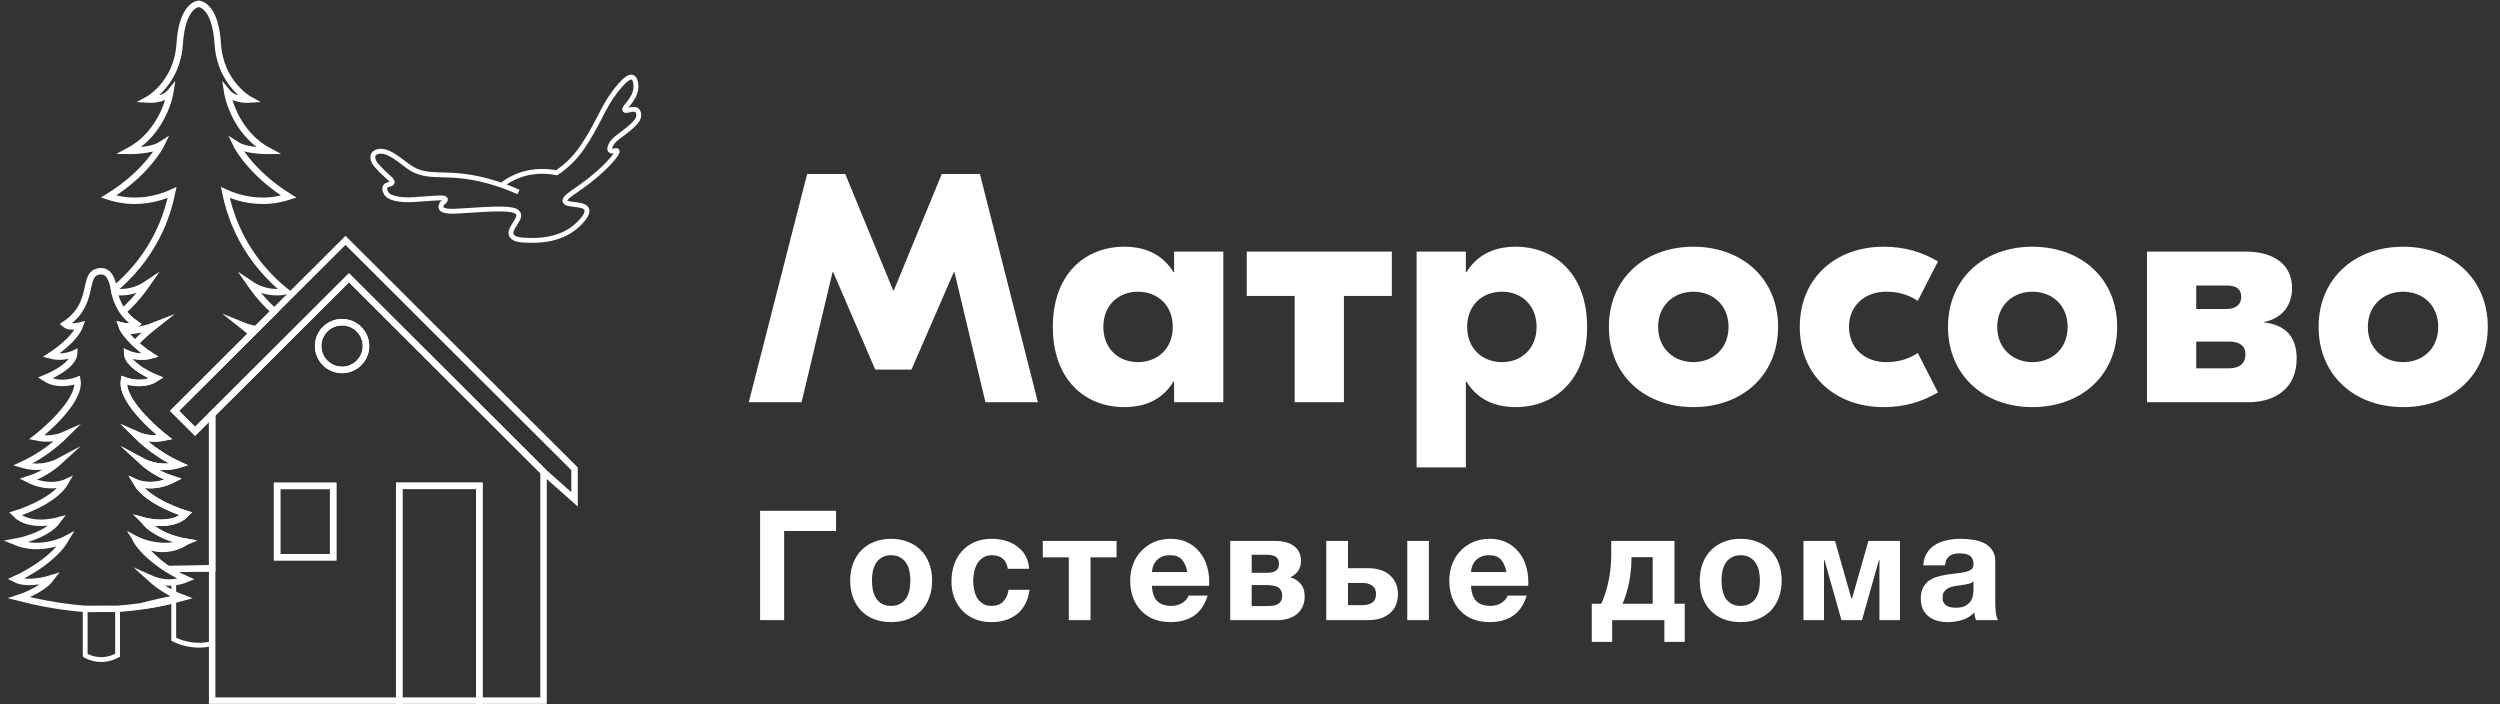 <?xml version="1.0" encoding="UTF-8"?> <svg xmlns="http://www.w3.org/2000/svg" width="653" height="184" viewBox="0 0 653 184" fill="none"><rect x="0" y="0" width="653" height="184" fill="#333333" stroke="none"/><path d="M255.948 45.456L271.104 105.059H257.395L249.306 71.085H249.136L238.067 96.544H228.616L217.632 71.085H217.462L209.373 105.059H195.579L210.82 45.456H220.782L233.299 75.853H233.469L245.986 45.456H255.948ZM293.644 106.336C283.426 106.336 274.997 99.183 274.997 85.39C274.997 71.596 283.426 64.444 293.644 64.444C300.03 64.444 304.031 67.083 306.501 71.085H306.671V65.721H319.528V105.059H306.671V99.694H306.501C304.031 103.696 300.03 106.336 293.644 106.336ZM297.22 94.586C302.414 94.586 306.33 91.01 306.33 85.39C306.33 79.77 302.414 76.194 297.22 76.194C292.111 76.194 288.194 79.77 288.194 85.39C288.194 91.01 292.111 94.586 297.22 94.586ZM363.543 65.721V77.301H351.027V105.059H338.17V77.301H325.653V65.721H363.543ZM370.021 122.088V65.721H382.878V71.085H383.048C385.518 67.083 389.605 64.444 395.905 64.444C406.123 64.444 414.553 71.596 414.553 85.39C414.553 99.183 406.123 106.336 395.905 106.336C389.605 106.336 385.518 103.696 383.048 99.694H382.878V122.088H370.021ZM392.329 94.586C397.438 94.586 401.355 91.01 401.355 85.39C401.355 79.77 397.438 76.194 392.329 76.194C387.135 76.194 383.219 79.77 383.219 85.39C383.219 91.01 387.135 94.586 392.329 94.586ZM442.297 64.444C455.069 64.444 464.435 72.788 464.435 85.39C464.435 97.992 455.069 106.336 442.297 106.336C429.61 106.336 420.244 97.992 420.244 85.39C420.244 72.788 429.61 64.444 442.297 64.444ZM442.297 76.194C437.188 76.194 433.101 79.77 433.101 85.39C433.101 91.01 437.188 94.586 442.297 94.586C447.491 94.586 451.493 91.01 451.493 85.39C451.493 79.77 447.491 76.194 442.297 76.194ZM491.984 106.336C479.382 106.336 470.101 98.077 470.101 85.39C470.101 72.703 479.382 64.444 491.984 64.444C497.518 64.444 501.946 65.806 506.203 68.275L500.924 78.578C498.54 77.046 496.071 76.194 492.58 76.194C487.471 76.194 482.958 79.515 482.958 85.39C482.958 91.265 487.471 94.586 492.58 94.586C496.071 94.586 498.54 93.734 500.924 92.201L506.203 102.504C501.946 104.973 497.518 106.336 491.984 106.336ZM530.869 64.444C543.641 64.444 553.007 72.788 553.007 85.39C553.007 97.992 543.641 106.336 530.869 106.336C518.182 106.336 508.816 97.992 508.816 85.39C508.816 72.788 518.182 64.444 530.869 64.444ZM530.869 76.194C525.76 76.194 521.673 79.77 521.673 85.39C521.673 91.01 525.76 94.586 530.869 94.586C536.063 94.586 540.065 91.01 540.065 85.39C540.065 79.77 536.063 76.194 530.869 76.194ZM591.369 84.198C596.819 84.879 599.884 87.774 599.884 93.649C599.884 101.653 594.009 105.059 587.282 105.059H560.802V65.721H586.601C594.52 65.721 598.692 69.553 598.692 75.257C598.692 79.174 596.648 83.006 591.369 84.113V84.198ZM581.492 74.576H573.659V80.707H581.492C584.047 80.707 585.409 79.515 585.409 77.556C585.409 75.428 584.047 74.576 581.492 74.576ZM582.173 96.203C584.983 96.203 586.516 94.926 586.516 92.542C586.516 90.328 584.983 89.221 582.259 89.221H573.659V96.203H582.173ZM627.673 64.444C640.445 64.444 649.811 72.788 649.811 85.39C649.811 97.992 640.445 106.336 627.673 106.336C614.986 106.336 605.62 97.992 605.62 85.39C605.62 72.788 614.986 64.444 627.673 64.444ZM627.673 76.194C622.564 76.194 618.477 79.77 618.477 85.39C618.477 91.01 622.564 94.586 627.673 94.586C632.867 94.586 636.869 91.01 636.869 85.39C636.869 79.77 632.867 76.194 627.673 76.194Z" fill="white"></path><path d="M198.539 133.417H218.379V138.697H204.819V161.977H198.539V133.417ZM232.748 162.497C231.121 162.497 229.655 162.243 228.348 161.737C227.041 161.23 225.921 160.51 224.988 159.577C224.055 158.617 223.335 157.47 222.828 156.137C222.321 154.803 222.068 153.31 222.068 151.657C222.068 150.003 222.321 148.51 222.828 147.177C223.335 145.817 224.055 144.67 224.988 143.737C225.921 142.777 227.041 142.043 228.348 141.537C229.655 141.003 231.121 140.737 232.748 140.737C234.375 140.737 235.841 141.003 237.148 141.537C238.481 142.043 239.615 142.777 240.548 143.737C241.481 144.67 242.201 145.817 242.708 147.177C243.215 148.51 243.468 150.003 243.468 151.657C243.468 153.31 243.215 154.803 242.708 156.137C242.201 157.47 241.481 158.617 240.548 159.577C239.615 160.51 238.481 161.23 237.148 161.737C235.841 162.243 234.375 162.497 232.748 162.497ZM232.748 158.257C233.708 158.257 234.508 158.07 235.148 157.697C235.815 157.323 236.335 156.83 236.708 156.217C237.108 155.577 237.388 154.87 237.548 154.097C237.708 153.297 237.788 152.483 237.788 151.657C237.788 150.83 237.708 150.017 237.548 149.217C237.388 148.417 237.108 147.71 236.708 147.097C236.335 146.483 235.815 145.99 235.148 145.617C234.508 145.217 233.708 145.017 232.748 145.017C231.788 145.017 230.988 145.217 230.348 145.617C229.708 145.99 229.188 146.483 228.788 147.097C228.415 147.71 228.148 148.417 227.988 149.217C227.828 150.017 227.748 150.83 227.748 151.657C227.748 152.483 227.828 153.297 227.988 154.097C228.148 154.87 228.415 155.577 228.788 156.217C229.188 156.83 229.708 157.323 230.348 157.697C230.988 158.07 231.788 158.257 232.748 158.257ZM258.961 162.497C257.388 162.497 255.961 162.243 254.681 161.737C253.401 161.203 252.308 160.47 251.401 159.537C250.494 158.603 249.788 157.497 249.281 156.217C248.774 154.91 248.521 153.483 248.521 151.937C248.521 150.337 248.748 148.857 249.201 147.497C249.681 146.11 250.374 144.923 251.281 143.937C252.188 142.923 253.294 142.137 254.601 141.577C255.908 141.017 257.401 140.737 259.081 140.737C260.308 140.737 261.481 140.897 262.601 141.217C263.748 141.537 264.761 142.03 265.641 142.697C266.548 143.337 267.281 144.15 267.841 145.137C268.401 146.123 268.721 147.27 268.801 148.577H263.241C262.868 146.203 261.468 145.017 259.041 145.017C258.134 145.017 257.374 145.23 256.761 145.657C256.148 146.057 255.641 146.59 255.241 147.257C254.868 147.897 254.601 148.617 254.441 149.417C254.281 150.217 254.201 150.99 254.201 151.737C254.201 152.483 254.281 153.243 254.441 154.017C254.601 154.79 254.854 155.497 255.201 156.137C255.574 156.75 256.068 157.257 256.681 157.657C257.294 158.057 258.041 158.257 258.921 158.257C260.281 158.257 261.321 157.883 262.041 157.137C262.788 156.363 263.254 155.337 263.441 154.057H268.921C268.548 156.803 267.481 158.897 265.721 160.337C263.961 161.777 261.708 162.497 258.961 162.497ZM279.17 145.577H272.37V141.297H291.65V145.577H284.85V161.977H279.17V145.577ZM305.768 162.497C304.141 162.497 302.675 162.243 301.368 161.737C300.061 161.203 298.955 160.457 298.048 159.497C297.141 158.537 296.435 157.39 295.928 156.057C295.448 154.723 295.208 153.257 295.208 151.657C295.208 150.11 295.461 148.67 295.968 147.337C296.475 146.003 297.195 144.857 298.128 143.897C299.061 142.91 300.168 142.137 301.448 141.577C302.755 141.017 304.195 140.737 305.768 140.737C307.421 140.737 308.875 141.043 310.128 141.657C311.408 142.27 312.461 143.097 313.288 144.137C314.141 145.15 314.781 146.337 315.208 147.697C315.635 149.057 315.848 150.47 315.848 151.937C315.848 152.123 315.848 152.31 315.848 152.497C315.848 152.657 315.835 152.83 315.808 153.017H300.888C300.968 154.857 301.435 156.19 302.288 157.017C303.141 157.843 304.368 158.257 305.968 158.257C307.115 158.257 308.101 157.977 308.928 157.417C309.755 156.83 310.261 156.217 310.448 155.577H315.448C314.648 158.057 313.421 159.83 311.768 160.897C310.115 161.963 308.115 162.497 305.768 162.497ZM310.128 149.417C309.861 147.977 309.381 146.883 308.688 146.137C308.021 145.39 306.995 145.017 305.608 145.017C304.675 145.017 303.915 145.177 303.328 145.497C302.741 145.79 302.261 146.163 301.888 146.617C301.541 147.07 301.288 147.55 301.128 148.057C300.995 148.563 300.915 149.017 300.888 149.417H310.128ZM321.337 141.297H333.217C334.123 141.297 334.977 141.403 335.777 141.617C336.577 141.803 337.27 142.11 337.857 142.537C338.47 142.937 338.95 143.47 339.297 144.137C339.643 144.803 339.817 145.59 339.817 146.497C339.817 147.51 339.563 148.39 339.057 149.137C338.55 149.857 337.87 150.403 337.017 150.777C338.083 151.07 338.977 151.63 339.697 152.457C340.417 153.257 340.777 154.377 340.777 155.817C340.777 156.83 340.59 157.723 340.217 158.497C339.87 159.243 339.377 159.883 338.737 160.417C338.097 160.923 337.35 161.31 336.497 161.577C335.643 161.843 334.737 161.977 333.777 161.977H321.337V141.297ZM331.137 158.297C331.617 158.297 332.083 158.27 332.537 158.217C332.99 158.137 333.39 158.003 333.737 157.817C334.083 157.63 334.363 157.363 334.577 157.017C334.79 156.643 334.897 156.163 334.897 155.577C334.897 154.99 334.777 154.51 334.537 154.137C334.323 153.763 334.03 153.483 333.657 153.297C333.283 153.11 332.857 152.99 332.377 152.937C331.897 152.857 331.403 152.817 330.897 152.817H326.937V158.297H331.137ZM330.697 149.617C331.123 149.617 331.537 149.59 331.937 149.537C332.337 149.483 332.697 149.377 333.017 149.217C333.337 149.03 333.59 148.79 333.777 148.497C333.963 148.177 334.057 147.75 334.057 147.217C334.057 146.71 333.963 146.31 333.777 146.017C333.59 145.697 333.337 145.457 333.017 145.297C332.723 145.137 332.363 145.03 331.937 144.977C331.537 144.923 331.123 144.897 330.697 144.897H326.937V149.617H330.697ZM346.419 141.297H352.099V148.417H357.579C358.619 148.417 359.592 148.563 360.499 148.857C361.432 149.123 362.232 149.55 362.899 150.137C363.592 150.697 364.139 151.403 364.539 152.257C364.939 153.083 365.139 154.057 365.139 155.177C365.139 156.323 364.939 157.323 364.539 158.177C364.165 159.03 363.619 159.737 362.899 160.297C362.205 160.857 361.379 161.283 360.419 161.577C359.485 161.843 358.459 161.977 357.339 161.977H346.419V141.297ZM355.979 158.057C357.019 158.057 357.845 157.83 358.459 157.377C359.099 156.923 359.419 156.19 359.419 155.177C359.419 154.163 359.085 153.43 358.419 152.977C357.752 152.497 356.925 152.257 355.939 152.257H352.099V158.057H355.979ZM367.579 141.297H373.219V161.977H367.579V141.297ZM389.112 162.497C387.485 162.497 386.018 162.243 384.712 161.737C383.405 161.203 382.298 160.457 381.392 159.497C380.485 158.537 379.778 157.39 379.272 156.057C378.792 154.723 378.552 153.257 378.552 151.657C378.552 150.11 378.805 148.67 379.312 147.337C379.818 146.003 380.538 144.857 381.472 143.897C382.405 142.91 383.512 142.137 384.792 141.577C386.098 141.017 387.538 140.737 389.112 140.737C390.765 140.737 392.218 141.043 393.472 141.657C394.752 142.27 395.805 143.097 396.632 144.137C397.485 145.15 398.125 146.337 398.552 147.697C398.978 149.057 399.192 150.47 399.192 151.937C399.192 152.123 399.192 152.31 399.192 152.497C399.192 152.657 399.178 152.83 399.152 153.017H384.232C384.312 154.857 384.778 156.19 385.632 157.017C386.485 157.843 387.712 158.257 389.312 158.257C390.458 158.257 391.445 157.977 392.272 157.417C393.098 156.83 393.605 156.217 393.792 155.577H398.792C397.992 158.057 396.765 159.83 395.112 160.897C393.458 161.963 391.458 162.497 389.112 162.497ZM393.472 149.417C393.205 147.977 392.725 146.883 392.032 146.137C391.365 145.39 390.338 145.017 388.952 145.017C388.018 145.017 387.258 145.177 386.672 145.497C386.085 145.79 385.605 146.163 385.232 146.617C384.885 147.07 384.632 147.55 384.472 148.057C384.338 148.563 384.258 149.017 384.232 149.417H393.472ZM415.773 157.697H418.253C418.546 157.11 418.84 156.377 419.133 155.497C419.453 154.617 419.733 153.63 419.973 152.537C420.24 151.443 420.453 150.257 420.613 148.977C420.773 147.697 420.853 146.35 420.853 144.937V141.297H437.373V157.697H440.053V167.657H434.733V161.977H421.093V167.657H415.773V157.697ZM431.693 157.697V145.537H426.133V146.057C426.133 147.337 426.053 148.563 425.893 149.737C425.76 150.91 425.573 152.003 425.333 153.017C425.093 154.003 424.84 154.897 424.573 155.697C424.306 156.497 424.053 157.163 423.813 157.697H431.693ZM454.654 162.497C453.027 162.497 451.561 162.243 450.254 161.737C448.947 161.23 447.827 160.51 446.894 159.577C445.961 158.617 445.241 157.47 444.734 156.137C444.227 154.803 443.974 153.31 443.974 151.657C443.974 150.003 444.227 148.51 444.734 147.177C445.241 145.817 445.961 144.67 446.894 143.737C447.827 142.777 448.947 142.043 450.254 141.537C451.561 141.003 453.027 140.737 454.654 140.737C456.281 140.737 457.747 141.003 459.054 141.537C460.387 142.043 461.521 142.777 462.454 143.737C463.387 144.67 464.107 145.817 464.614 147.177C465.121 148.51 465.374 150.003 465.374 151.657C465.374 153.31 465.121 154.803 464.614 156.137C464.107 157.47 463.387 158.617 462.454 159.577C461.521 160.51 460.387 161.23 459.054 161.737C457.747 162.243 456.281 162.497 454.654 162.497ZM454.654 158.257C455.614 158.257 456.414 158.07 457.054 157.697C457.721 157.323 458.241 156.83 458.614 156.217C459.014 155.577 459.294 154.87 459.454 154.097C459.614 153.297 459.694 152.483 459.694 151.657C459.694 150.83 459.614 150.017 459.454 149.217C459.294 148.417 459.014 147.71 458.614 147.097C458.241 146.483 457.721 145.99 457.054 145.617C456.414 145.217 455.614 145.017 454.654 145.017C453.694 145.017 452.894 145.217 452.254 145.617C451.614 145.99 451.094 146.483 450.694 147.097C450.321 147.71 450.054 148.417 449.894 149.217C449.734 150.017 449.654 150.83 449.654 151.657C449.654 152.483 449.734 153.297 449.894 154.097C450.054 154.87 450.321 155.577 450.694 156.217C451.094 156.83 451.614 157.323 452.254 157.697C452.894 158.07 453.694 158.257 454.654 158.257ZM471.067 141.297H479.307L483.587 156.337H483.747L488.027 141.297H496.267V161.977H490.907V146.257H490.787L486.347 161.977H480.987L476.547 146.257H476.427V161.977H471.067V141.297ZM508.758 162.497C507.772 162.497 506.852 162.377 505.998 162.137C505.145 161.897 504.398 161.523 503.758 161.017C503.118 160.51 502.612 159.87 502.238 159.097C501.892 158.323 501.718 157.403 501.718 156.337C501.718 155.163 501.918 154.203 502.318 153.457C502.745 152.683 503.278 152.07 503.918 151.617C504.585 151.163 505.332 150.83 506.158 150.617C507.012 150.377 507.865 150.19 508.718 150.057C509.572 149.923 510.412 149.817 511.238 149.737C512.065 149.657 512.798 149.537 513.438 149.377C514.078 149.217 514.585 148.99 514.958 148.697C515.332 148.377 515.505 147.923 515.478 147.337C515.478 146.75 515.372 146.27 515.158 145.897C514.972 145.523 514.705 145.243 514.358 145.057C514.038 144.843 513.652 144.71 513.198 144.657C512.772 144.577 512.305 144.537 511.798 144.537C510.678 144.537 509.798 144.777 509.158 145.257C508.518 145.737 508.145 146.537 508.038 147.657H502.358C502.438 146.35 502.772 145.257 503.358 144.377C503.945 143.47 504.692 142.75 505.598 142.217C506.505 141.683 507.518 141.31 508.638 141.097C509.758 140.857 510.905 140.737 512.078 140.737C513.118 140.737 514.172 140.817 515.238 140.977C516.305 141.11 517.278 141.39 518.158 141.817C519.038 142.243 519.758 142.843 520.318 143.617C520.878 144.39 521.158 145.39 521.158 146.617V157.377C521.158 158.31 521.212 159.203 521.318 160.057C521.425 160.91 521.612 161.55 521.878 161.977H516.118C516.012 161.657 515.918 161.337 515.838 161.017C515.785 160.67 515.745 160.323 515.718 159.977C514.812 160.91 513.745 161.563 512.518 161.937C511.292 162.31 510.038 162.497 508.758 162.497ZM510.878 158.737C511.998 158.737 512.865 158.55 513.478 158.177C514.092 157.803 514.545 157.363 514.838 156.857C515.132 156.323 515.305 155.79 515.358 155.257C515.438 154.723 515.478 154.297 515.478 153.977V151.857C515.238 152.07 514.945 152.243 514.598 152.377C514.252 152.483 513.865 152.577 513.438 152.657C513.012 152.737 512.572 152.803 512.118 152.857C511.665 152.91 511.212 152.977 510.758 153.057C510.305 153.137 509.878 153.243 509.478 153.377C509.078 153.51 508.718 153.697 508.398 153.937C508.105 154.15 507.865 154.43 507.678 154.777C507.492 155.123 507.398 155.563 507.398 156.097C507.398 156.63 507.492 157.07 507.678 157.417C507.865 157.737 508.118 158.003 508.438 158.217C508.758 158.403 509.132 158.537 509.558 158.617C509.985 158.697 510.425 158.737 510.878 158.737Z" fill="white"></path><path d="M135.443 50.158C133.618 49.327 130.853 48.196 127.369 47.261C115.993 44.208 112.041 47.314 106.578 43.432C104.712 42.107 101.454 39.1 98.965 39.544C98.699 39.592 97.942 39.725 97.581 40.304C97.154 40.985 97.42 42.055 98.225 43.075C99.551 44.548 100.678 45.612 101.503 46.338C101.928 46.712 102.569 47.259 102.428 47.699C102.251 48.251 101.029 48.043 100.613 48.753C100.201 49.459 100.906 50.522 100.949 50.584C101.204 50.96 101.999 51.902 105.424 52.148C107.13 52.271 108.153 52.125 113.093 51.786C114.848 51.665 116.181 51.583 116.336 52.025C116.443 52.326 115.959 52.762 115.531 53.086C115.293 53.437 115.054 53.918 115.22 54.328C115.665 55.418 118.679 55.195 120.447 55.078C129.817 54.46 134.559 54.178 135.372 55.76C136.188 57.352 132.664 59.728 133.629 61.521C134.238 62.654 136.191 62.725 138.206 62.775C140.134 62.823 146.673 62.985 151.164 58.476C151.921 57.715 153.764 55.865 153.221 54.623C152.484 52.937 147.969 53.822 147.585 52.557C147.315 51.672 149.31 50.522 151.648 48.871C157.891 44.456 161.62 39.964 161.188 39.405C160.981 39.136 159.813 39.765 159.388 39.264C159.318 39.182 159.138 38.915 159.388 38.21C159.97 36.573 161.793 35.617 164.001 33.828C166.451 31.843 166.837 30.886 166.842 30.113C166.844 29.88 166.849 29.23 166.403 28.84C165.472 28.028 163.595 29.228 163.215 28.746C162.713 28.106 166.008 25.987 166.115 22.758C166.144 21.862 165.942 20.471 165.181 20.191C164.263 19.853 162.894 21.264 161.951 22.336C158.013 26.822 157.107 30.464 153.341 36.571C151.839 39.006 149.744 42.055 146.087 44.652C145.794 44.86 145.547 45.024 145.385 45.131C143.465 44.751 139.361 44.231 134.959 46.059C133.373 46.718 132.105 47.533 131.134 48.287" stroke="white" stroke-width="1.265" stroke-miterlimit="10"></path><path d="M30.717 159.028V171.156C26.038 173.685 22.252 171.156 22.252 171.156V159.045C23.984 159.045 25.716 159.045 27.449 159.028H27.485H30.717Z" stroke="white" stroke-width="1.265" stroke-miterlimit="32767"></path><path d="M55.416 148.68V168.111C53.022 168.699 49.415 168.948 45.379 166.971V156.73C46.111 156.552 46.861 156.356 47.593 156.143C47.593 156.143 47.468 156.107 47.272 156.036C46.897 155.893 46.2 155.644 45.379 155.288V151.993C46.522 151.957 47.665 151.761 48.611 151.281C47.593 150.835 46.504 150.283 45.379 149.624V148.68H55.416Z" stroke="white" stroke-width="1.265" stroke-miterlimit="10"></path><path d="M42.127 37.763L42.111 37.778" stroke="white" stroke-width="1.687" stroke-miterlimit="10"></path><path d="M74.596 76.087C73.668 76.265 72.418 76.408 70.971 76.247C68.328 75.962 66.399 74.84 65.364 74.146C66.328 75.535 67.471 77.013 68.828 78.527C69.775 79.56 70.721 80.504 71.65 81.323L66.935 86.025C65.417 85.722 64.167 85.313 63.203 84.921C64.06 85.597 64.953 86.328 65.828 87.129L45.594 107.308L50.952 112.651L55.416 108.198V148.413C51.523 148.484 47.648 148.556 43.755 148.627C40.861 146.793 37.361 144.103 35.432 140.844C35.432 140.844 41.861 144.317 48.612 141.539C48.612 141.539 40.593 140.149 37.54 135.982C37.54 135.982 44.898 138.066 48.612 134.237C48.612 134.237 38.647 131.28 35.611 126.08C35.611 126.08 39.826 127.985 45.237 125.207C44.219 124.886 43.076 124.441 41.861 123.818C39.772 122.731 38.147 121.485 36.968 120.398C37.897 120.897 39.29 121.502 41.076 121.77C43.558 122.161 45.594 121.734 46.755 121.378C45.29 120.701 43.701 119.864 42.04 118.795C39.254 117.014 37.057 115.109 35.361 113.417C36.111 113.755 37.057 114.111 38.183 114.325C40.201 114.699 41.933 114.485 43.04 114.254C43.04 114.254 31.378 105.206 32.396 99.311C32.396 99.311 37.129 101.217 40.844 98.777C40.844 98.777 33.414 95.82 33.236 92.347C33.236 92.347 36.111 93.737 39.326 92.864C39.326 92.864 37.272 91.564 35.272 89.729C37.04 87.877 38.861 86.292 40.611 84.921C38.808 85.633 35.968 86.506 32.432 86.47C32.129 86.007 31.878 85.526 31.718 85.045C31.718 85.045 34.414 85.74 35.611 84.707C33.95 83.585 32.861 82.41 32.111 81.377C33.057 80.522 34.022 79.578 34.986 78.527C36.343 77.013 37.486 75.535 38.45 74.146C37.415 74.84 35.468 75.962 32.843 76.247C31.718 76.372 30.736 76.319 29.914 76.194C29.86 75.998 29.825 75.802 29.789 75.606C33.343 72.65 38.468 67.467 41.986 59.577C43.505 56.193 44.397 53.005 44.951 50.28C42.558 51.367 38.325 52.845 33.111 52.346C31.307 52.168 29.7 51.776 28.36 51.349C38.218 45.24 41.897 38.223 42.111 37.778C39.468 39.505 33.647 39.416 33.647 39.416C42.879 34.465 44.487 24.082 44.487 24.082C42.683 26.308 38.629 26.023 38.629 26.023C38.629 26.023 46.273 21.856 46.933 11.473C47.558 1.659 51.469 1.036 51.898 1H51.934C52.362 1.036 56.273 1.659 56.881 11.473C57.541 21.856 65.185 26.023 65.185 26.023C65.185 26.023 61.131 26.308 59.345 24.082C59.345 24.082 60.935 34.465 70.168 39.416C70.168 39.416 64.346 39.505 61.703 37.778C61.917 38.223 65.596 45.24 75.436 51.349C74.096 51.776 72.507 52.168 70.685 52.346C65.489 52.845 61.256 51.367 58.863 50.28C59.417 53.005 60.309 56.193 61.828 59.577C65.542 67.912 71.043 73.22 74.596 76.087Z" stroke="white" stroke-width="1.687" stroke-miterlimit="10"></path><path d="M89.347 96.622C85.901 96.622 83.097 93.826 83.097 90.388C83.097 86.951 85.901 84.155 89.347 84.155C92.794 84.155 95.598 86.951 95.598 90.388C95.598 93.826 92.794 96.622 89.347 96.622ZM87.026 145.546H72.382V126.916H87.026V145.546ZM91.151 72.561L55.416 108.198V183H104.277V126.899H125.208V183H141.977V123.248L91.151 72.561Z" stroke="white" stroke-width="1.687" stroke-miterlimit="10"></path><path d="M61.699 37.778C61.699 37.763 61.684 37.763 61.684 37.763" stroke="white" stroke-width="1.687" stroke-miterlimit="10"></path><path d="M48.61 141.539C47.785 142.082 45.454 143.459 42.199 143.373C38.588 143.279 36.163 141.444 35.43 140.844C39.007 144.821 42.095 147.546 43.752 148.627C44.542 149.142 45.377 149.624 45.377 149.624C46.503 150.283 47.592 150.836 48.61 151.281C47.722 151.641 46.406 152.054 44.77 152.136C42.288 152.26 40.349 151.562 39.324 151.103C40.499 152.169 42.052 153.382 44.02 154.487C45.297 155.203 46.51 155.739 47.592 156.143C46.067 156.561 44.47 156.955 42.808 157.313C38.473 158.243 34.412 158.766 30.716 159.028H27.483H27.447C25.715 159.046 23.983 159.046 22.251 159.046C21.25 158.975 20.215 158.868 19.179 158.761C13.964 158.173 9.214 157.229 5.017 156.143C5.017 156.143 10.928 154.237 13.286 151.103C13.286 151.103 7.374 153.008 3.999 151.281C3.999 151.281 13.464 147.113 17.179 140.844C17.179 140.844 10.75 144.317 3.999 141.539C3.999 141.539 12.018 140.15 15.071 135.982C15.071 135.982 7.714 138.066 3.999 134.237C3.999 134.237 13.964 131.28 17 126.08C17 126.08 12.786 127.985 7.374 125.207C8.392 124.886 9.535 124.441 10.75 123.818C12.839 122.731 14.464 121.485 15.643 120.398C14.714 120.897 13.321 121.503 11.535 121.77C9.053 122.161 7.017 121.716 5.856 121.378C7.321 120.701 8.91 119.864 10.571 118.795C13.357 117.014 15.554 115.109 17.25 113.417C16.5 113.755 15.554 114.111 14.428 114.325C12.411 114.699 10.678 114.485 9.571 114.254C9.571 114.254 21.233 105.206 20.215 99.311C20.215 99.311 15.482 101.217 11.768 98.777C11.768 98.777 19.197 95.821 19.375 92.348C19.375 92.348 16.5 93.737 13.286 92.864C13.286 92.864 19.536 88.875 20.893 85.046C20.893 85.046 18.197 85.74 17 84.707C19.536 82.98 20.786 81.145 21.447 79.845C23.483 75.838 22.697 72.205 25.037 71.118C25.805 70.762 26.822 70.726 27.573 71.118C28.912 71.831 29.483 73.914 29.787 75.606C29.93 76.639 30.287 78.171 31.162 79.845C31.376 80.255 31.68 80.789 32.109 81.377C32.859 82.41 33.948 83.585 35.609 84.707C34.412 85.74 31.716 85.046 31.716 85.046C31.876 85.526 32.126 86.007 32.43 86.47C33.162 87.628 34.216 88.75 35.27 89.73C37.27 91.564 39.324 92.864 39.324 92.864C36.109 93.737 33.234 92.348 33.234 92.348C33.412 95.821 40.841 98.777 40.841 98.777C37.127 101.217 32.394 99.311 32.394 99.311C31.376 105.206 43.038 114.254 43.038 114.254C41.931 114.485 40.199 114.699 38.181 114.325C37.055 114.111 36.109 113.755 35.359 113.417C37.055 115.109 39.252 117.014 42.038 118.795C43.699 119.864 45.288 120.701 46.753 121.378C45.592 121.734 43.556 122.161 41.074 121.77C39.288 121.503 37.895 120.897 36.966 120.398C38.145 121.485 39.77 122.731 41.859 123.818C43.074 124.441 44.217 124.886 45.235 125.207C39.824 127.985 35.609 126.08 35.609 126.08C38.645 131.28 48.61 134.237 48.61 134.237C44.895 138.066 37.538 135.982 37.538 135.982C38.63 137.079 40.406 138.6 42.933 139.813C45.151 140.876 47.171 141.33 48.61 141.539Z" stroke="white" stroke-width="1.687" stroke-miterlimit="10"></path><path d="M43.754 148.627C40.861 146.793 37.36 144.103 35.432 140.844C37.2 143.159 39.878 146.08 43.754 148.627Z" stroke="white" stroke-width="1.687" stroke-miterlimit="10"></path><path d="M45.378 156.392V156.73C42.574 157.425 39.717 157.924 37.092 158.315C40.378 157.443 43.164 156.837 45.378 156.392Z" stroke="white" stroke-width="1.687" stroke-miterlimit="10"></path><path d="M150.067 122.447V130.426L141.977 123.248L91.151 72.561L50.951 112.651L45.594 107.308L90.24 62.784L150.067 122.447Z" stroke="white" stroke-width="1.687" stroke-miterlimit="10"></path><path d="M125.206 183H104.275V126.899H125.206V183Z" stroke="white" stroke-width="1.687" stroke-miterlimit="10"></path><path d="M87.025 145.546H72.381V126.917H87.025V145.546Z" stroke="white" stroke-width="1.687" stroke-miterlimit="10"></path><path d="M95.598 90.389C95.598 93.826 92.794 96.622 89.347 96.622C85.9 96.622 83.097 93.826 83.097 90.389C83.097 86.951 85.9 84.155 89.347 84.155C92.794 84.155 95.598 86.951 95.598 90.389Z" stroke="white" stroke-width="1.687" stroke-miterlimit="10"></path></svg> 